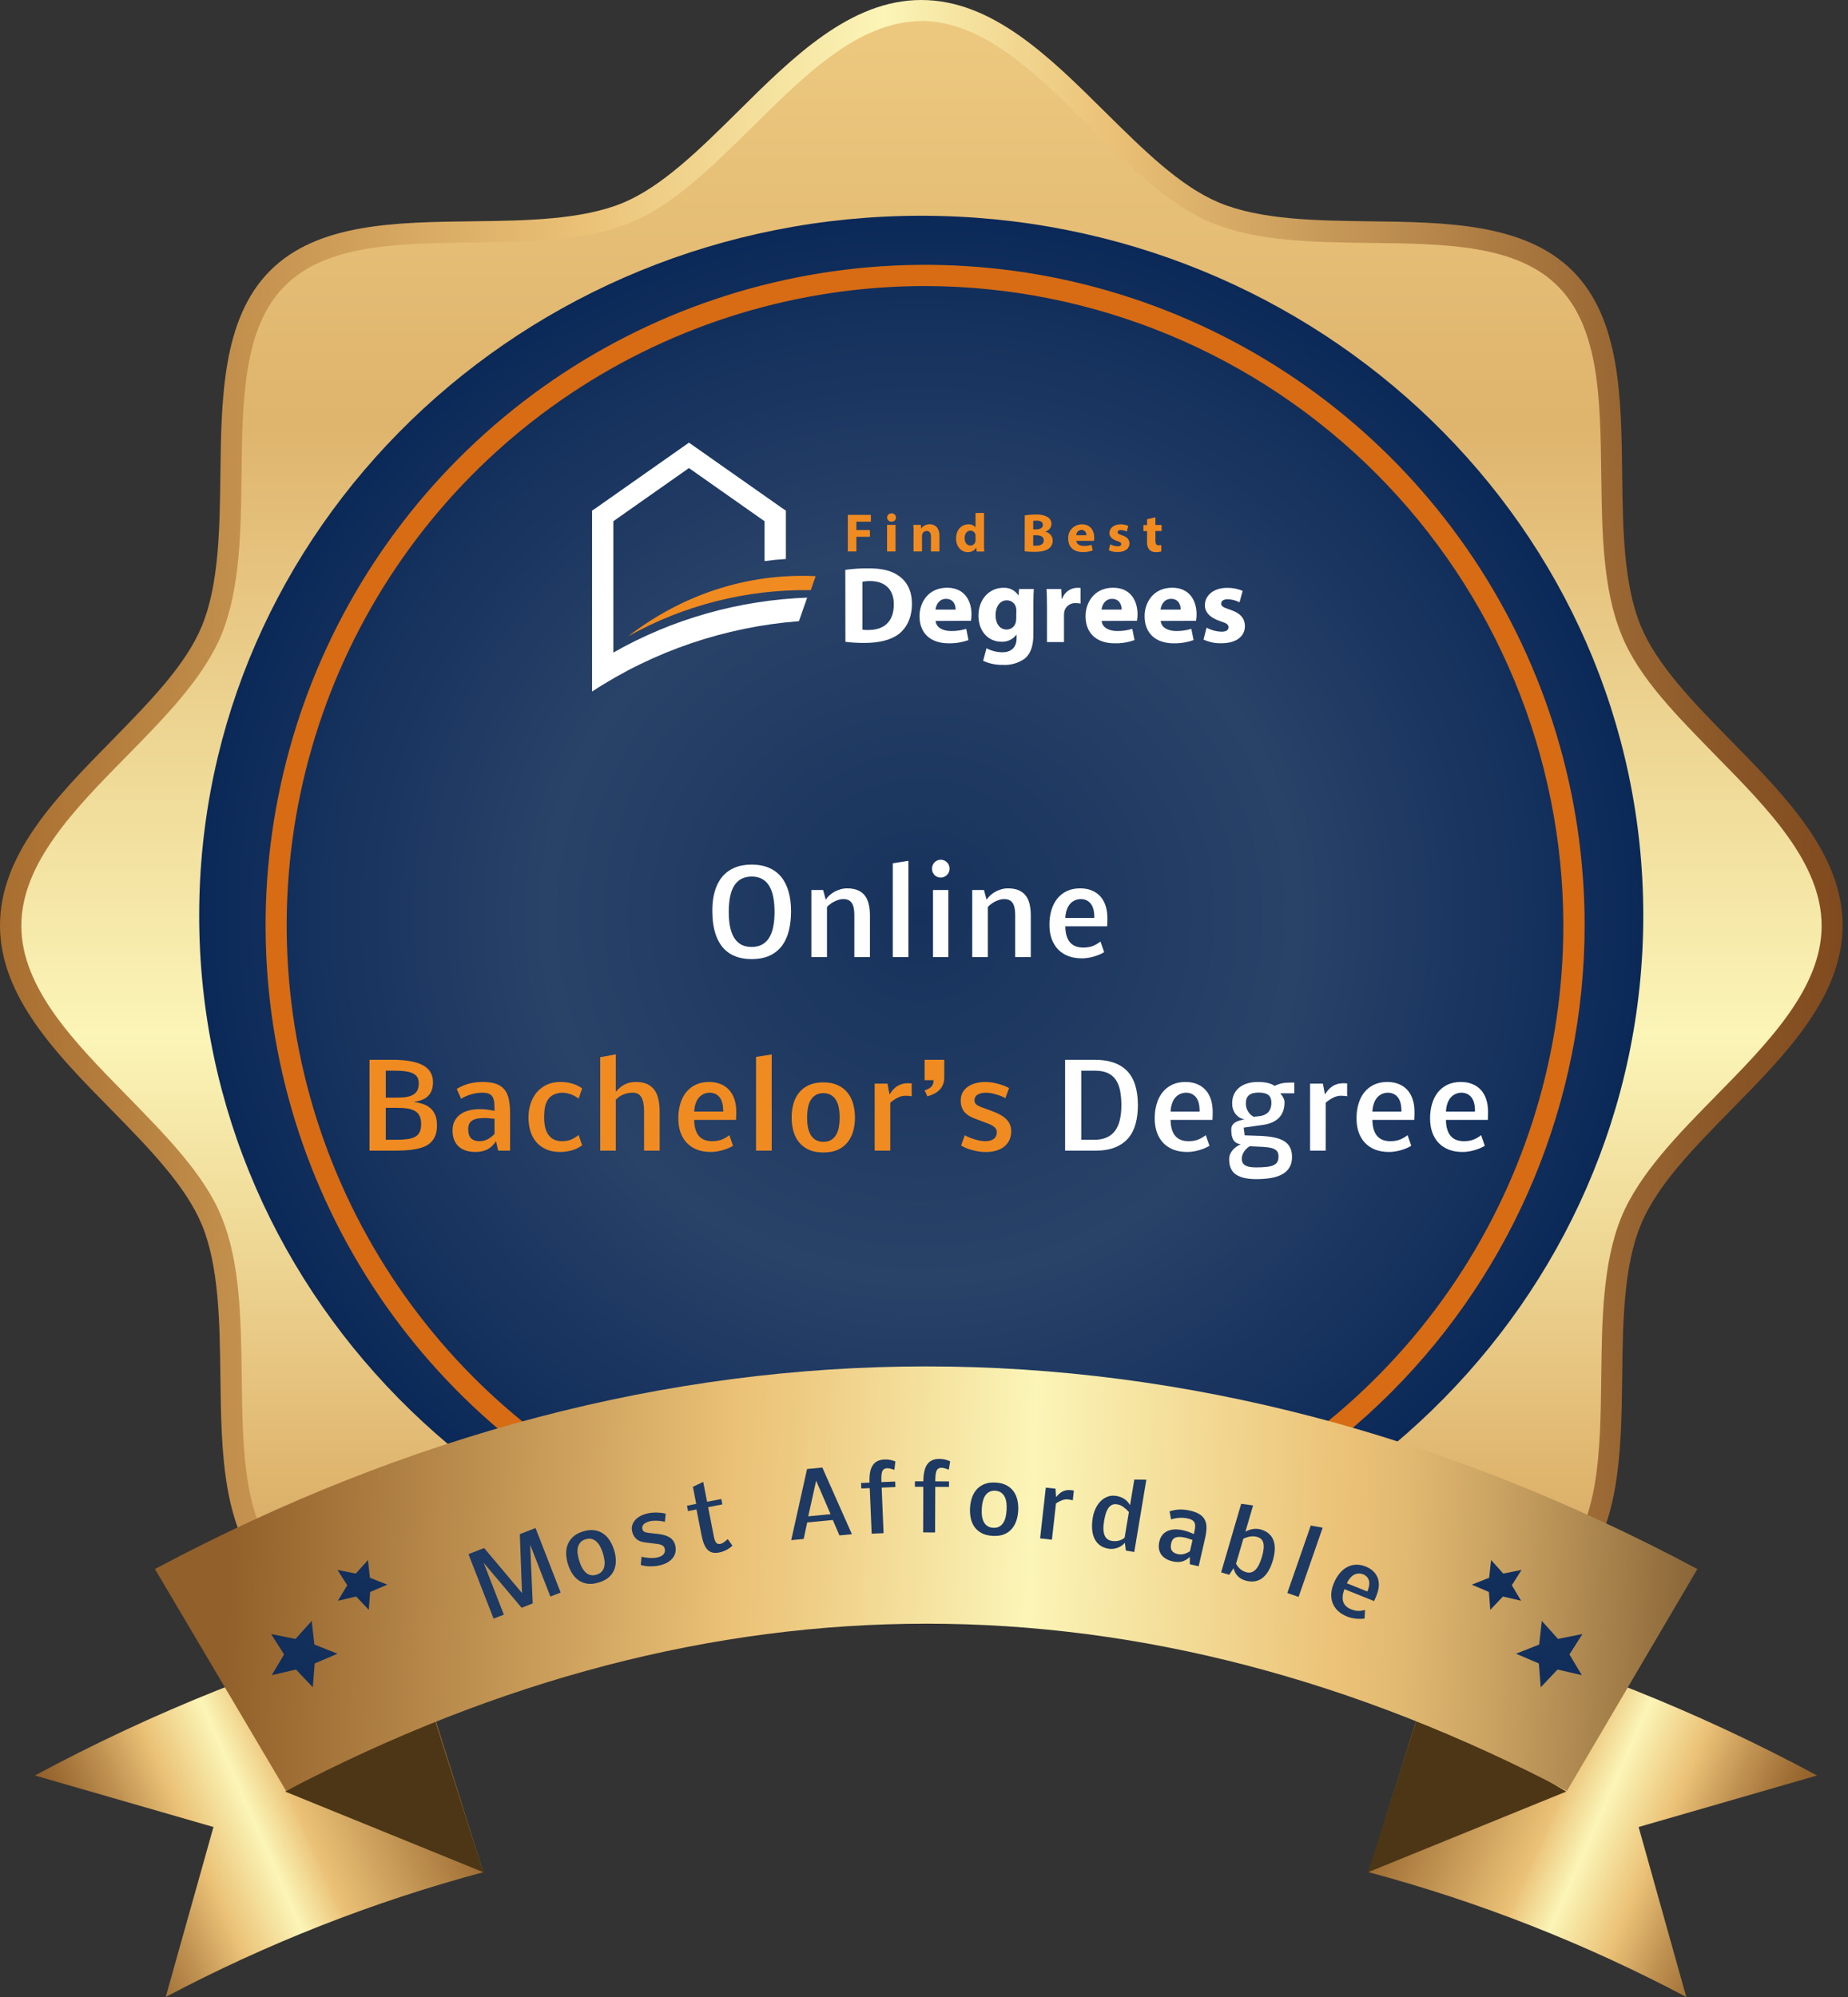 <svg width="334" height="361" viewBox="0 0 334 361" fill="none" xmlns="http://www.w3.org/2000/svg">
<rect x="0" y="0" width="334" height="361" fill="#333333" stroke="none"/>
<g clip-path="url(#clip0_608_2)">
<path d="M332.186 167.278C332.186 187.947 303.185 202.684 295.751 220.66C288.035 239.287 297.842 270.169 283.834 284.219C269.826 298.269 238.98 288.427 220.384 296.156C202.439 303.603 185.634 278.999 165 278.999C144.366 278.999 131.747 303.603 113.802 296.156C95.206 288.427 64.378 298.251 50.352 284.219C36.326 270.187 46.151 239.287 38.435 220.66C31.001 202.737 2 187.947 2 167.278C2 146.608 31.001 131.871 38.488 113.895C46.204 95.268 36.397 64.386 50.405 50.337C64.413 36.287 95.259 46.129 113.855 38.399C131.8 30.952 146.511 1.901 167.146 1.901C187.78 1.901 202.491 30.952 220.437 38.399C239.032 46.129 269.861 36.304 283.887 50.337C297.912 64.369 288.07 95.338 295.751 113.895C303.185 131.871 332.186 146.608 332.186 167.278Z" fill="url(#paint0_linear_608_2)"/>
<path d="M166.51 291.573C153.7 291.573 143.344 281.291 133.32 271.343C126.311 264.424 119.739 300.874 112.66 297.934C105.142 294.8 95.136 294.677 85.428 294.554C71.637 294.378 57.39 294.219 48.768 285.575C40.147 276.93 40.007 262.598 39.831 248.742C39.709 239.006 39.586 228.935 36.484 221.382C33.54 214.339 27.021 207.649 20.135 200.624C10.234 190.571 0 180.148 0 167.278C0 154.407 10.251 144.002 20.135 133.931C27.021 126.889 33.54 120.286 36.484 113.173C39.586 105.62 39.709 95.567 39.831 85.813C40.007 71.957 40.182 57.643 48.768 48.981C57.355 40.319 71.549 40.178 85.428 40.002C95.118 39.878 105.142 39.755 112.66 36.639C119.669 33.681 126.328 27.131 133.32 20.212C143.344 10.264 153.7 0 166.51 0C179.32 0 189.676 10.264 199.7 20.212C206.709 27.131 213.281 33.681 220.36 36.639C227.878 39.755 237.884 39.878 247.592 40.002C261.383 40.178 275.63 40.354 284.252 48.998C292.873 57.643 293.013 71.887 293.189 85.813C293.311 95.549 293.434 105.62 296.553 113.173C299.48 120.216 305.998 126.906 312.885 133.931C322.786 144.002 333.02 154.407 333.02 167.278C333.02 180.148 322.786 190.571 312.885 200.624C305.998 207.667 299.48 214.269 296.553 221.399C293.434 228.935 293.311 239.006 293.189 248.742C293.013 262.598 292.838 276.912 284.252 285.575C275.665 294.237 261.383 294.378 247.592 294.554C237.901 294.677 227.878 294.8 220.36 297.934C213.351 300.874 206.692 264.424 199.7 271.343C189.676 281.22 179.32 291.573 166.51 291.573ZM166.51 3.821C155.26 3.821 145.482 13.539 136.001 22.941C128.992 29.825 121.895 36.938 114.114 40.178C105.913 43.593 95.522 43.699 85.463 43.84C71.847 43.998 58.967 44.157 51.467 51.692C43.967 59.228 43.809 72.168 43.651 85.848C43.546 95.954 43.406 106.395 40.042 114.705C36.817 122.522 29.738 129.723 22.886 136.695C13.528 146.203 3.855 156.062 3.855 167.348C3.855 178.634 13.528 188.476 22.886 198.001C29.738 205.043 36.905 212.191 40.042 219.991C43.441 228.231 43.546 238.671 43.687 248.777C43.844 262.457 44.002 275.398 51.502 282.934C59.002 290.469 71.882 290.628 85.498 290.786C95.557 290.909 105.948 291.05 114.149 294.448C121.912 297.688 129.097 261.818 136.036 268.685C145.499 278.086 155.312 287.805 166.545 287.805C177.778 287.805 187.573 278.086 197.054 268.685C204.063 261.818 211.178 297.6 218.941 294.448C227.142 291.05 237.533 290.927 247.592 290.786C261.208 290.628 274.088 290.469 281.588 282.934C289.088 275.398 289.246 262.457 289.404 248.777C289.526 238.671 289.666 228.231 293.048 219.991C296.273 212.191 303.37 204.973 310.204 198.018C319.562 188.493 329.235 178.651 329.235 167.348C329.235 156.045 319.562 146.22 310.204 136.695C303.37 129.653 296.185 122.61 293.048 114.705C289.666 106.465 289.544 96.025 289.404 85.919C289.246 72.239 289.088 59.316 281.588 51.763C274.088 44.209 261.208 44.069 247.592 43.91C237.533 43.787 227.142 43.664 218.941 40.248C211.178 37.008 203.993 29.895 197.054 23.012C187.556 13.539 177.76 3.785 166.51 3.785V3.821Z" fill="url(#paint1_linear_608_2)"/>
<path d="M294 166C294 190.92 286.552 215.281 272.597 236.002C258.642 256.722 238.807 272.872 215.601 282.409C192.395 291.945 166.859 294.441 142.224 289.579C117.588 284.717 94.959 272.717 77.198 255.095C59.436 237.474 47.341 215.023 42.44 190.581C37.54 166.14 40.055 140.805 49.667 117.782C59.28 94.758 75.558 75.08 96.443 61.235C117.328 47.39 141.882 40 167 40C200.683 40 232.985 53.275 256.803 76.904C280.62 100.534 294 132.583 294 166Z" fill="#A86E30"/>
<path d="M166.501 292C238.573 292 297 235.364 297 165.5C297 95.636 238.573 39 166.501 39C94.427 39 36 95.636 36 165.5C36 235.364 94.427 292 166.501 292Z" fill="url(#paint2_radial_608_2)"/>
<path d="M167.184 286.684C143.609 286.68 120.564 279.674 100.964 266.552C81.364 253.429 66.088 234.779 57.069 212.96C48.049 191.141 45.691 167.133 50.293 143.972C54.894 120.811 66.248 99.536 82.92 82.839C99.591 66.141 120.831 54.771 143.953 50.165C167.075 45.559 191.042 47.925 212.822 56.963C234.602 66.001 253.218 81.305 266.315 100.941C279.413 120.577 286.403 143.662 286.403 167.278C286.366 198.938 273.793 229.29 251.443 251.676C229.092 274.061 198.79 286.651 167.184 286.684ZM167.184 51.71C144.366 51.71 122.06 58.488 103.088 71.186C84.115 83.885 69.328 101.935 60.596 123.052C51.864 144.169 49.579 167.406 54.031 189.824C58.483 212.242 69.47 232.834 85.605 248.997C101.74 265.159 122.297 276.166 144.677 280.625C167.056 285.084 190.253 282.796 211.334 274.049C232.415 265.301 250.434 250.489 263.111 231.484C275.788 212.479 282.554 190.135 282.554 167.278C282.517 136.639 270.35 107.265 248.722 85.6C227.094 63.935 197.771 51.747 167.184 51.71Z" fill="#D76C14"/>
<path d="M328.411 320.946C307.115 309.479 284.591 300.466 261.27 294.078L247.367 338.429C267.288 343.758 286.545 351.324 304.771 360.982L296.159 330.259L328.411 320.946Z" fill="url(#paint3_linear_608_2)"/>
<path d="M283.082 323.851L247.262 338.429L256.823 308.463L283.082 323.851Z" fill="#4C3616"/>
<path d="M6.311 320.946C27.608 309.482 50.131 300.469 73.451 294.078L87.354 338.429C67.434 343.761 48.178 351.326 29.951 360.982L38.58 330.259L6.311 320.946Z" fill="url(#paint4_linear_608_2)"/>
<path d="M51.533 323.851L87.353 338.429L77.792 308.463L51.533 323.851Z" fill="#4C3616"/>
<path d="M283.206 323.731C206.31 283.43 128.624 283.43 51.71 323.731L28 283.623C119.572 234.801 215.204 234.783 306.776 283.623L283.206 323.731Z" fill="url(#paint5_linear_608_2)"/>
<path d="M269.349 291L271.63 288.595L274.916 289.356L273.242 286.55L275 283.784L271.693 284.446L269.495 282L269.139 285.208L266 286.45L269.097 287.773L269.349 291Z" fill="url(#paint6_radial_608_2)"/>
<path d="M278.465 305L281.507 301.794L285.888 302.808L283.656 299.067L286 295.379L281.591 296.261L278.66 293L278.186 297.277L274 298.933L278.129 300.697L278.465 305Z" fill="url(#paint7_radial_608_2)"/>
<path d="M66.651 291L64.37 288.595L61.084 289.356L62.758 286.55L61 283.784L64.307 284.446L66.505 282L66.861 285.208L70 286.45L66.903 287.773L66.651 291Z" fill="url(#paint8_radial_608_2)"/>
<path d="M56.535 305L53.493 301.794L49.112 302.808L51.344 299.067L49 295.379L53.41 296.261L56.34 293L56.815 297.277L61 298.933L56.871 300.697L56.535 305Z" fill="url(#paint9_radial_608_2)"/>
<path d="M142.971 164.705C142.971 165.928 142.848 167.07 142.601 168.129C142.355 169.182 141.952 170.098 141.392 170.877C140.838 171.65 140.106 172.258 139.197 172.703C138.288 173.147 137.17 173.369 135.844 173.369C134.962 173.369 134.173 173.267 133.475 173.062C132.778 172.856 132.166 172.566 131.64 172.19C131.114 171.814 130.666 171.359 130.297 170.826C129.928 170.293 129.627 169.702 129.394 169.052C129.169 168.403 129.001 167.702 128.892 166.95C128.789 166.191 128.738 165.402 128.738 164.582C128.738 163.29 128.889 162.131 129.189 161.105C129.49 160.073 129.938 159.202 130.533 158.491C131.127 157.78 131.866 157.236 132.747 156.86C133.636 156.478 134.668 156.286 135.844 156.286C137.027 156.286 138.062 156.478 138.951 156.86C139.847 157.236 140.592 157.787 141.186 158.511C141.781 159.236 142.225 160.121 142.519 161.167C142.82 162.206 142.971 163.385 142.971 164.705ZM131.712 164.858C131.712 165.836 131.787 166.714 131.937 167.494C132.095 168.273 132.337 168.936 132.665 169.483C133 170.03 133.428 170.45 133.947 170.744C134.474 171.031 135.106 171.175 135.844 171.175C136.562 171.175 137.181 171.038 137.7 170.765C138.226 170.484 138.657 170.078 138.992 169.544C139.334 169.004 139.583 168.345 139.741 167.565C139.905 166.779 139.987 165.877 139.987 164.858C139.987 163.833 139.908 162.924 139.751 162.131C139.594 161.338 139.348 160.668 139.013 160.121C138.678 159.574 138.25 159.161 137.731 158.88C137.218 158.593 136.603 158.45 135.885 158.45C135.147 158.45 134.515 158.59 133.988 158.87C133.462 159.15 133.028 159.564 132.686 160.111C132.351 160.651 132.105 161.321 131.948 162.121C131.79 162.914 131.712 163.826 131.712 164.858ZM149.24 162.633C149.424 162.346 149.653 162.08 149.927 161.833C150.207 161.581 150.515 161.362 150.85 161.177C151.191 160.993 151.554 160.849 151.937 160.747C152.319 160.637 152.706 160.583 153.095 160.583C153.834 160.583 154.462 160.688 154.982 160.9C155.502 161.112 155.929 161.423 156.264 161.833C156.599 162.244 156.841 162.753 156.992 163.361C157.149 163.97 157.228 164.67 157.228 165.463V173H154.408V165.33C154.408 164.38 154.251 163.676 153.936 163.218C153.629 162.753 153.119 162.521 152.408 162.521C152.121 162.521 151.827 162.568 151.526 162.664C151.226 162.76 150.942 162.879 150.675 163.023C150.409 163.167 150.17 163.324 149.958 163.495C149.746 163.666 149.582 163.823 149.465 163.966V173H146.646V160.88H148.768L149.24 162.633ZM164.184 173H161.354V156.05L164.184 155.609V173ZM168.628 173V160.88H171.407V173H168.628ZM168.443 157.024C168.443 156.799 168.484 156.587 168.566 156.389C168.648 156.19 168.761 156.02 168.905 155.876C169.048 155.732 169.216 155.62 169.407 155.538C169.599 155.449 169.804 155.404 170.022 155.404C170.248 155.404 170.457 155.449 170.648 155.538C170.846 155.62 171.017 155.736 171.161 155.886C171.304 156.03 171.417 156.201 171.499 156.399C171.581 156.597 171.622 156.806 171.622 157.024C171.622 157.25 171.578 157.462 171.489 157.66C171.407 157.858 171.291 158.029 171.14 158.173C170.997 158.316 170.826 158.429 170.627 158.511C170.436 158.593 170.234 158.634 170.022 158.634C169.79 158.634 169.578 158.593 169.387 158.511C169.195 158.422 169.028 158.306 168.884 158.163C168.748 158.012 168.638 157.841 168.556 157.65C168.481 157.452 168.443 157.243 168.443 157.024ZM178.312 162.633C178.496 162.346 178.725 162.08 178.999 161.833C179.279 161.581 179.587 161.362 179.922 161.177C180.263 160.993 180.626 160.849 181.008 160.747C181.391 160.637 181.778 160.583 182.167 160.583C182.905 160.583 183.534 160.688 184.054 160.9C184.573 161.112 185.001 161.423 185.336 161.833C185.671 162.244 185.913 162.753 186.064 163.361C186.221 163.97 186.3 164.67 186.3 165.463V173H183.48V165.33C183.48 164.38 183.322 163.676 183.008 163.218C182.7 162.753 182.191 162.521 181.48 162.521C181.193 162.521 180.899 162.568 180.598 162.664C180.298 162.76 180.014 162.879 179.747 163.023C179.481 163.167 179.241 163.324 179.029 163.495C178.818 163.666 178.654 163.823 178.537 163.966V173H175.717V160.88H177.84L178.312 162.633ZM199.562 172.118C199.261 172.303 198.94 172.463 198.598 172.6C198.256 172.737 197.908 172.853 197.552 172.949C197.204 173.044 196.858 173.116 196.517 173.164C196.175 173.212 195.853 173.236 195.553 173.236C194.616 173.236 193.782 173.096 193.051 172.815C192.326 172.528 191.711 172.122 191.205 171.595C190.706 171.062 190.323 170.423 190.057 169.678C189.797 168.926 189.667 168.085 189.667 167.155C189.667 166.205 189.787 165.33 190.026 164.53C190.265 163.724 190.617 163.03 191.082 162.449C191.554 161.861 192.135 161.403 192.825 161.075C193.522 160.747 194.322 160.583 195.225 160.583C196.024 160.583 196.728 160.712 197.337 160.972C197.952 161.225 198.468 161.587 198.885 162.059C199.302 162.531 199.617 163.098 199.829 163.761C200.04 164.424 200.146 165.163 200.146 165.976C200.146 166.229 200.143 166.479 200.136 166.725C200.129 166.971 200.119 167.21 200.105 167.442H192.538C192.545 168.105 192.623 168.68 192.774 169.165C192.924 169.65 193.136 170.05 193.41 170.365C193.69 170.679 194.028 170.912 194.425 171.062C194.828 171.212 195.279 171.288 195.778 171.288C196.414 171.288 196.975 171.199 197.46 171.021C197.945 170.836 198.424 170.563 198.895 170.201L199.562 172.118ZM197.778 165.761C197.778 164.694 197.562 163.891 197.132 163.351C196.701 162.811 196.103 162.534 195.337 162.521C194.872 162.534 194.469 162.633 194.127 162.818C193.792 162.996 193.509 163.238 193.276 163.546C193.051 163.854 192.876 164.212 192.753 164.623C192.63 165.033 192.558 165.47 192.538 165.935H197.778V165.761ZM202.673 199.807C202.673 198.816 202.594 197.931 202.437 197.151C202.287 196.372 202.027 195.716 201.658 195.183C201.296 194.649 200.807 194.243 200.192 193.962C199.576 193.682 198.807 193.542 197.884 193.542H195.423V206.031H197.772C198.653 206.031 199.405 205.891 200.027 205.611C200.65 205.331 201.155 204.924 201.545 204.391C201.935 203.857 202.218 203.205 202.396 202.432C202.581 201.66 202.673 200.785 202.673 199.807ZM205.657 199.797C205.657 201.014 205.52 202.125 205.247 203.129C204.98 204.134 204.543 204.999 203.934 205.724C203.326 206.441 202.529 207.002 201.545 207.405C200.567 207.802 199.368 208 197.946 208H192.501V191.573H197.854C200.444 191.573 202.393 192.243 203.698 193.583C205.004 194.916 205.657 196.987 205.657 199.797ZM218.591 207.118C218.29 207.303 217.969 207.463 217.627 207.6C217.285 207.737 216.937 207.853 216.581 207.949C216.233 208.044 215.888 208.116 215.546 208.164C215.204 208.212 214.883 208.236 214.582 208.236C213.645 208.236 212.811 208.096 212.08 207.815C211.355 207.528 210.74 207.122 210.234 206.595C209.735 206.062 209.352 205.423 209.086 204.678C208.826 203.926 208.696 203.085 208.696 202.155C208.696 201.205 208.816 200.33 209.055 199.53C209.294 198.724 209.646 198.03 210.111 197.449C210.583 196.861 211.164 196.403 211.854 196.075C212.552 195.747 213.351 195.583 214.254 195.583C215.054 195.583 215.758 195.712 216.366 195.972C216.981 196.225 217.497 196.587 217.914 197.059C218.331 197.531 218.646 198.098 218.858 198.761C219.07 199.424 219.176 200.163 219.176 200.976C219.176 201.229 219.172 201.479 219.165 201.725C219.159 201.971 219.148 202.21 219.135 202.442H211.567C211.574 203.105 211.653 203.68 211.803 204.165C211.953 204.65 212.165 205.05 212.439 205.365C212.719 205.679 213.057 205.912 213.454 206.062C213.857 206.212 214.308 206.288 214.807 206.288C215.443 206.288 216.004 206.199 216.489 206.021C216.974 205.836 217.453 205.563 217.925 205.201L218.591 207.118ZM216.807 200.761C216.807 199.694 216.592 198.891 216.161 198.351C215.73 197.811 215.132 197.534 214.367 197.521C213.902 197.534 213.498 197.633 213.157 197.818C212.822 197.996 212.538 198.238 212.305 198.546C212.08 198.854 211.906 199.212 211.783 199.623C211.659 200.033 211.588 200.47 211.567 200.935H216.807V200.761ZM227.034 211.025C227.786 211.025 228.418 210.994 228.931 210.933C229.444 210.878 229.857 210.775 230.172 210.625C230.493 210.481 230.722 210.283 230.859 210.03C231.002 209.777 231.074 209.453 231.074 209.056C231.074 208.612 230.968 208.273 230.756 208.041C230.551 207.809 230.237 207.638 229.813 207.528C229.389 207.419 228.849 207.347 228.193 207.313C227.537 207.279 226.764 207.241 225.875 207.2C225.698 207.296 225.523 207.422 225.353 207.58C225.182 207.737 225.028 207.911 224.891 208.103C224.761 208.301 224.652 208.513 224.563 208.738C224.481 208.971 224.44 209.21 224.44 209.456C224.44 209.784 224.505 210.051 224.635 210.256C224.771 210.461 224.956 210.618 225.188 210.728C225.421 210.844 225.694 210.922 226.009 210.963C226.33 211.004 226.672 211.025 227.034 211.025ZM227.824 201.735C228.097 201.687 228.35 201.608 228.583 201.499C228.822 201.39 229.03 201.243 229.208 201.058C229.386 200.867 229.526 200.631 229.628 200.351C229.731 200.07 229.782 199.735 229.782 199.346C229.782 198.676 229.594 198.201 229.218 197.92C228.849 197.64 228.282 197.5 227.516 197.5C227.167 197.5 226.846 197.531 226.552 197.592C226.265 197.654 226.019 197.76 225.814 197.91C225.609 198.054 225.448 198.255 225.332 198.515C225.223 198.768 225.168 199.089 225.168 199.479C225.168 199.746 225.202 200.002 225.271 200.248C225.346 200.494 225.448 200.723 225.578 200.935C225.708 201.14 225.858 201.325 226.029 201.489C226.207 201.646 226.395 201.776 226.593 201.878L227.824 201.735ZM231.402 197.633C231.648 197.941 231.836 198.225 231.966 198.484C232.096 198.737 232.161 199 232.161 199.274C232.161 199.766 232.093 200.238 231.956 200.689C231.826 201.133 231.607 201.537 231.3 201.899C230.992 202.261 230.582 202.569 230.069 202.822C229.563 203.075 228.931 203.252 228.172 203.355L224.778 203.837L224.963 205.231L227.865 205.334C228.835 205.375 229.673 205.474 230.377 205.631C231.088 205.782 231.676 206.007 232.141 206.308C232.605 206.609 232.951 206.992 233.176 207.457C233.402 207.915 233.515 208.472 233.515 209.128C233.515 209.866 233.368 210.488 233.074 210.994C232.78 211.507 232.356 211.92 231.802 212.235C231.249 212.556 230.568 212.789 229.762 212.932C228.962 213.076 228.049 213.147 227.024 213.147C225.411 213.147 224.194 212.867 223.374 212.307C222.56 211.746 222.153 210.833 222.153 209.569C222.153 209.248 222.208 208.947 222.317 208.667C222.427 208.393 222.577 208.144 222.769 207.918C222.96 207.686 223.182 207.48 223.435 207.303C223.688 207.125 223.955 206.975 224.235 206.852C223.955 206.811 223.708 206.732 223.497 206.616C223.285 206.5 223.107 206.335 222.963 206.124C222.82 205.912 222.71 205.648 222.635 205.334C222.567 205.02 222.533 204.64 222.533 204.196C222.533 203.875 222.598 203.611 222.728 203.406C222.864 203.194 223.042 203.02 223.261 202.883C223.479 202.747 223.732 202.637 224.02 202.555C224.313 202.473 224.614 202.395 224.922 202.319C224.621 202.278 224.334 202.183 224.061 202.032C223.794 201.875 223.558 201.673 223.353 201.427C223.155 201.181 222.994 200.891 222.871 200.556C222.755 200.221 222.697 199.852 222.697 199.448C222.697 198.847 222.803 198.31 223.015 197.838C223.233 197.36 223.544 196.953 223.948 196.618C224.351 196.283 224.84 196.027 225.414 195.849C225.988 195.671 226.638 195.583 227.362 195.583C228.019 195.583 228.596 195.641 229.095 195.757C229.594 195.866 230.018 196.044 230.367 196.29C230.626 196.167 230.866 196.068 231.084 195.993C231.31 195.911 231.539 195.849 231.771 195.808C232.011 195.76 232.267 195.729 232.541 195.716C232.814 195.695 233.135 195.685 233.504 195.685H233.925V197.633H231.402ZM239.466 197.838C239.671 197.51 239.886 197.22 240.112 196.967C240.344 196.714 240.594 196.502 240.861 196.331C241.134 196.16 241.431 196.03 241.753 195.941C242.074 195.853 242.429 195.808 242.819 195.808C243.038 195.808 243.257 195.818 243.475 195.839V198.187C243.38 198.146 243.229 198.119 243.024 198.105C242.819 198.084 242.597 198.074 242.358 198.074C241.865 198.074 241.383 198.197 240.912 198.443C240.447 198.683 240.009 198.98 239.599 199.335V208H236.779V195.88H239.097L239.466 197.838ZM255.066 207.118C254.766 207.303 254.444 207.463 254.102 207.6C253.761 207.737 253.412 207.853 253.057 207.949C252.708 208.044 252.363 208.116 252.021 208.164C251.679 208.212 251.358 208.236 251.057 208.236C250.121 208.236 249.287 208.096 248.555 207.815C247.83 207.528 247.215 207.122 246.709 206.595C246.21 206.062 245.828 205.423 245.561 204.678C245.301 203.926 245.171 203.085 245.171 202.155C245.171 201.205 245.291 200.33 245.53 199.53C245.769 198.724 246.121 198.03 246.586 197.449C247.058 196.861 247.639 196.403 248.329 196.075C249.027 195.747 249.827 195.583 250.729 195.583C251.529 195.583 252.233 195.712 252.841 195.972C253.456 196.225 253.973 196.587 254.39 197.059C254.807 197.531 255.121 198.098 255.333 198.761C255.545 199.424 255.651 200.163 255.651 200.976C255.651 201.229 255.647 201.479 255.641 201.725C255.634 201.971 255.623 202.21 255.61 202.442H248.042C248.049 203.105 248.128 203.68 248.278 204.165C248.429 204.65 248.641 205.05 248.914 205.365C249.194 205.679 249.533 205.912 249.929 206.062C250.332 206.212 250.784 206.288 251.283 206.288C251.918 206.288 252.479 206.199 252.964 206.021C253.45 205.836 253.928 205.563 254.4 205.201L255.066 207.118ZM253.282 200.761C253.282 199.694 253.067 198.891 252.636 198.351C252.205 197.811 251.607 197.534 250.842 197.521C250.377 197.534 249.974 197.633 249.632 197.818C249.297 197.996 249.013 198.238 248.781 198.546C248.555 198.854 248.381 199.212 248.258 199.623C248.135 200.033 248.063 200.47 248.042 200.935H253.282V200.761ZM268.359 207.118C268.059 207.303 267.737 207.463 267.396 207.6C267.054 207.737 266.705 207.853 266.35 207.949C266.001 208.044 265.656 208.116 265.314 208.164C264.972 208.212 264.651 208.236 264.35 208.236C263.414 208.236 262.58 208.096 261.848 207.815C261.124 207.528 260.508 207.122 260.003 206.595C259.504 206.062 259.121 205.423 258.854 204.678C258.594 203.926 258.464 203.085 258.464 202.155C258.464 201.205 258.584 200.33 258.823 199.53C259.063 198.724 259.415 198.03 259.879 197.449C260.351 196.861 260.932 196.403 261.623 196.075C262.32 195.747 263.12 195.583 264.022 195.583C264.822 195.583 265.526 195.712 266.134 195.972C266.75 196.225 267.266 196.587 267.683 197.059C268.1 197.531 268.414 198.098 268.626 198.761C268.838 199.424 268.944 200.163 268.944 200.976C268.944 201.229 268.941 201.479 268.934 201.725C268.927 201.971 268.917 202.21 268.903 202.442H261.336C261.342 203.105 261.421 203.68 261.571 204.165C261.722 204.65 261.934 205.05 262.207 205.365C262.487 205.679 262.826 205.912 263.222 206.062C263.626 206.212 264.077 206.288 264.576 206.288C265.212 206.288 265.772 206.199 266.257 206.021C266.743 205.836 267.221 205.563 267.693 205.201L268.359 207.118ZM266.575 200.761C266.575 199.694 266.36 198.891 265.929 198.351C265.499 197.811 264.9 197.534 264.135 197.521C263.67 197.534 263.267 197.633 262.925 197.818C262.59 197.996 262.306 198.238 262.074 198.546C261.848 198.854 261.674 199.212 261.551 199.623C261.428 200.033 261.356 200.47 261.336 200.935H266.575V200.761Z" fill="#FEFEFE"/>
<path d="M70.845 191.573C72.123 191.573 73.193 191.652 74.054 191.809C74.922 191.959 75.65 192.175 76.238 192.455C76.539 192.599 76.812 192.773 77.058 192.978C77.311 193.176 77.527 193.405 77.704 193.665C77.882 193.925 78.019 194.215 78.115 194.537C78.21 194.858 78.258 195.217 78.258 195.613C78.258 196.208 78.173 196.717 78.002 197.141C77.831 197.565 77.592 197.917 77.284 198.197C76.977 198.478 76.611 198.696 76.187 198.854C75.763 199.011 75.295 199.124 74.782 199.192C75.363 199.267 75.91 199.39 76.423 199.561C76.935 199.725 77.38 199.968 77.756 200.289C78.132 200.604 78.429 201.014 78.648 201.52C78.867 202.025 78.976 202.654 78.976 203.406C78.976 204.083 78.891 204.667 78.72 205.16C78.549 205.645 78.299 206.059 77.971 206.4C77.65 206.742 77.253 207.019 76.782 207.231C76.31 207.436 75.773 207.597 75.172 207.713C74.57 207.829 73.904 207.908 73.172 207.949C72.448 207.983 71.668 208 70.834 208H66.784V191.573H70.845ZM71.511 206.031C72.345 206.031 73.053 205.994 73.634 205.918C74.222 205.836 74.697 205.689 75.059 205.478C75.428 205.266 75.695 204.979 75.859 204.616C76.03 204.247 76.115 203.775 76.115 203.201C76.115 202.634 76.03 202.162 75.859 201.786C75.695 201.403 75.435 201.099 75.079 200.874C74.731 200.648 74.283 200.491 73.736 200.402C73.196 200.306 72.55 200.258 71.798 200.258H69.727V206.031H71.511ZM69.727 198.413H71.788C72.506 198.413 73.111 198.365 73.603 198.269C74.102 198.167 74.505 198.009 74.813 197.797C75.121 197.585 75.343 197.315 75.479 196.987C75.616 196.652 75.684 196.256 75.684 195.798C75.684 195.401 75.609 195.063 75.459 194.783C75.308 194.496 75.062 194.26 74.721 194.075C74.379 193.891 73.931 193.757 73.377 193.675C72.824 193.586 72.147 193.542 71.347 193.542H69.727V198.413ZM87.194 197.521C86.517 197.521 85.847 197.616 85.184 197.808C84.521 197.999 83.905 198.269 83.338 198.618L82.548 196.833C82.904 196.628 83.256 196.447 83.605 196.29C83.96 196.133 84.326 196.003 84.702 195.9C85.085 195.798 85.484 195.719 85.901 195.665C86.319 195.61 86.77 195.583 87.255 195.583C88.239 195.583 89.049 195.699 89.685 195.931C90.321 196.157 90.823 196.505 91.192 196.977C91.569 197.442 91.828 198.03 91.972 198.741C92.115 199.452 92.187 200.286 92.187 201.243V208H90.044L89.644 206.298C89.193 206.981 88.667 207.477 88.065 207.785C87.463 208.085 86.756 208.236 85.942 208.236C85.3 208.236 84.722 208.154 84.21 207.99C83.697 207.826 83.259 207.58 82.897 207.251C82.542 206.923 82.268 206.517 82.077 206.031C81.885 205.546 81.79 204.982 81.79 204.339C81.79 203.69 81.913 203.126 82.159 202.647C82.405 202.162 82.747 201.762 83.184 201.448C83.622 201.126 84.141 200.887 84.743 200.73C85.351 200.573 86.018 200.494 86.742 200.494C87.091 200.494 87.409 200.508 87.696 200.535C87.99 200.562 88.25 200.597 88.475 200.638C88.701 200.672 88.889 200.706 89.039 200.74C89.196 200.774 89.309 200.795 89.377 200.802C89.377 200.296 89.364 199.841 89.337 199.438C89.309 199.028 89.227 198.683 89.09 198.402C88.954 198.115 88.738 197.896 88.444 197.746C88.15 197.596 87.734 197.521 87.194 197.521ZM86.671 206.288C87.176 206.288 87.648 206.178 88.085 205.959C88.53 205.741 88.96 205.413 89.377 204.975V202.237C89.323 202.237 89.231 202.23 89.101 202.217C88.971 202.196 88.82 202.179 88.65 202.166C88.485 202.145 88.314 202.128 88.137 202.114C87.966 202.101 87.816 202.094 87.686 202.094C87.194 202.094 86.756 202.125 86.373 202.186C85.997 202.248 85.676 202.357 85.409 202.514C85.15 202.665 84.951 202.873 84.814 203.14C84.685 203.399 84.62 203.731 84.62 204.134C84.62 204.907 84.801 205.46 85.163 205.795C85.532 206.124 86.035 206.288 86.671 206.288ZM101.235 208.236C100.223 208.236 99.355 208.065 98.631 207.723C97.906 207.381 97.311 206.923 96.847 206.349C96.388 205.775 96.05 205.115 95.831 204.37C95.619 203.618 95.513 202.832 95.513 202.012C95.513 201.123 95.64 200.289 95.893 199.51C96.153 198.724 96.525 198.04 97.01 197.459C97.503 196.878 98.104 196.42 98.815 196.085C99.533 195.75 100.35 195.583 101.266 195.583C101.717 195.583 102.134 195.613 102.517 195.675C102.907 195.736 103.265 195.822 103.594 195.931C103.922 196.034 104.219 196.157 104.486 196.3C104.752 196.437 104.995 196.584 105.214 196.741L104.578 198.607C104.421 198.471 104.229 198.337 104.004 198.208C103.785 198.078 103.546 197.961 103.286 197.859C103.026 197.756 102.749 197.674 102.455 197.613C102.161 197.551 101.864 197.521 101.563 197.521C100.955 197.555 100.446 197.678 100.035 197.89C99.625 198.095 99.294 198.385 99.041 198.761C98.788 199.137 98.607 199.595 98.497 200.135C98.395 200.675 98.344 201.287 98.344 201.971C98.344 203.413 98.62 204.493 99.174 205.211C99.728 205.929 100.521 206.288 101.553 206.288C102.223 206.288 102.794 206.185 103.265 205.98C103.737 205.768 104.175 205.495 104.578 205.16L105.214 207.036C105.009 207.18 104.776 207.323 104.516 207.467C104.257 207.61 103.963 207.74 103.635 207.856C103.306 207.966 102.944 208.055 102.548 208.123C102.151 208.198 101.714 208.236 101.235 208.236ZM111.298 197.346C111.579 197.025 111.859 196.751 112.139 196.526C112.419 196.3 112.707 196.119 113 195.982C113.301 195.839 113.612 195.736 113.934 195.675C114.255 195.613 114.597 195.583 114.959 195.583C115.786 195.583 116.473 195.716 117.02 195.982C117.567 196.249 118.004 196.622 118.333 197.1C118.661 197.579 118.89 198.149 119.02 198.812C119.156 199.476 119.225 200.2 119.225 200.986V208H116.405V200.863C116.405 199.749 116.244 198.915 115.923 198.361C115.608 197.801 115.085 197.521 114.354 197.521C113.958 197.521 113.599 197.562 113.277 197.644C112.963 197.726 112.679 197.828 112.426 197.951C112.18 198.074 111.961 198.211 111.77 198.361C111.585 198.512 111.428 198.652 111.298 198.782V208H108.479V191.102L111.298 190.589V197.346ZM132.487 207.118C132.186 207.303 131.865 207.463 131.523 207.6C131.181 207.737 130.833 207.853 130.477 207.949C130.129 208.044 129.783 208.116 129.442 208.164C129.1 208.212 128.779 208.236 128.478 208.236C127.541 208.236 126.707 208.096 125.976 207.815C125.251 207.528 124.636 207.122 124.13 206.595C123.631 206.062 123.248 205.423 122.982 204.678C122.722 203.926 122.592 203.085 122.592 202.155C122.592 201.205 122.712 200.33 122.951 199.53C123.19 198.724 123.542 198.03 124.007 197.449C124.479 196.861 125.06 196.403 125.75 196.075C126.447 195.747 127.247 195.583 128.15 195.583C128.949 195.583 129.654 195.712 130.262 195.972C130.877 196.225 131.393 196.587 131.81 197.059C132.227 197.531 132.542 198.098 132.754 198.761C132.966 199.424 133.071 200.163 133.071 200.976C133.071 201.229 133.068 201.479 133.061 201.725C133.054 201.971 133.044 202.21 133.03 202.442H125.463C125.47 203.105 125.549 203.68 125.699 204.165C125.849 204.65 126.061 205.05 126.335 205.365C126.615 205.679 126.953 205.912 127.35 206.062C127.753 206.212 128.204 206.288 128.703 206.288C129.339 206.288 129.9 206.199 130.385 206.021C130.87 205.836 131.349 205.563 131.821 205.201L132.487 207.118ZM130.703 200.761C130.703 199.694 130.487 198.891 130.057 198.351C129.626 197.811 129.028 197.534 128.262 197.521C127.798 197.534 127.394 197.633 127.052 197.818C126.717 197.996 126.434 198.238 126.201 198.546C125.976 198.854 125.801 199.212 125.678 199.623C125.555 200.033 125.484 200.47 125.463 200.935H130.703V200.761ZM139.474 208H136.644V191.05L139.474 190.609V208ZM148.809 206.4C149.37 206.4 149.838 206.288 150.214 206.062C150.597 205.83 150.901 205.515 151.127 205.119C151.359 204.715 151.523 204.25 151.619 203.724C151.714 203.191 151.762 202.62 151.762 202.012C151.762 201.41 151.714 200.843 151.619 200.31C151.523 199.776 151.359 199.312 151.127 198.915C150.901 198.512 150.597 198.194 150.214 197.961C149.838 197.722 149.37 197.603 148.809 197.603C148.249 197.603 147.78 197.722 147.404 197.961C147.028 198.194 146.724 198.512 146.492 198.915C146.266 199.312 146.106 199.78 146.01 200.32C145.914 200.853 145.866 201.417 145.866 202.012C145.866 202.333 145.88 202.665 145.907 203.006C145.942 203.341 145.996 203.673 146.071 204.001C146.153 204.322 146.263 204.63 146.4 204.924C146.536 205.211 146.714 205.464 146.933 205.683C147.151 205.901 147.415 206.076 147.722 206.206C148.03 206.335 148.392 206.4 148.809 206.4ZM154.521 202.012C154.521 202.88 154.415 203.697 154.203 204.462C153.991 205.228 153.656 205.898 153.198 206.472C152.747 207.046 152.159 207.501 151.434 207.836C150.71 208.164 149.835 208.328 148.809 208.328C147.784 208.328 146.909 208.164 146.184 207.836C145.46 207.501 144.865 207.046 144.4 206.472C143.942 205.898 143.607 205.228 143.395 204.462C143.183 203.697 143.077 202.88 143.077 202.012C143.077 201.137 143.183 200.313 143.395 199.541C143.614 198.768 143.952 198.095 144.41 197.521C144.875 196.946 145.466 196.492 146.184 196.157C146.909 195.822 147.78 195.654 148.799 195.654C149.817 195.654 150.686 195.822 151.403 196.157C152.128 196.492 152.719 196.946 153.177 197.521C153.642 198.095 153.981 198.768 154.192 199.541C154.411 200.313 154.521 201.137 154.521 202.012ZM160.769 197.838C160.974 197.51 161.19 197.22 161.415 196.967C161.648 196.714 161.897 196.502 162.164 196.331C162.437 196.16 162.735 196.03 163.056 195.941C163.377 195.853 163.733 195.808 164.122 195.808C164.341 195.808 164.56 195.818 164.779 195.839V198.187C164.683 198.146 164.533 198.119 164.327 198.105C164.122 198.084 163.9 198.074 163.661 198.074C163.169 198.074 162.687 198.197 162.215 198.443C161.75 198.683 161.313 198.98 160.903 199.335V208H158.083V195.88H160.4L160.769 197.838ZM167.11 191.573H170.658V194.762C170.658 195.268 170.576 195.709 170.412 196.085C170.255 196.461 170.036 196.786 169.756 197.059C169.482 197.326 169.161 197.551 168.792 197.736C168.423 197.914 168.03 198.064 167.613 198.187L167.121 197.1C167.415 196.998 167.664 196.892 167.869 196.782C168.074 196.666 168.238 196.536 168.361 196.393C168.491 196.249 168.583 196.088 168.638 195.911C168.693 195.726 168.72 195.511 168.72 195.265H167.11V191.573ZM176.23 202.217C175.875 202.087 175.54 201.933 175.225 201.755C174.911 201.578 174.634 201.362 174.395 201.109C174.162 200.85 173.978 200.542 173.841 200.187C173.704 199.831 173.636 199.411 173.636 198.925C173.636 198.392 173.749 197.917 173.974 197.5C174.2 197.083 174.511 196.734 174.907 196.454C175.304 196.167 175.772 195.952 176.312 195.808C176.859 195.658 177.45 195.583 178.086 195.583C178.592 195.583 179.088 195.63 179.573 195.726C180.058 195.822 180.496 195.935 180.885 196.064C181.282 196.188 181.61 196.311 181.87 196.434C182.136 196.557 182.304 196.646 182.372 196.7L181.706 198.525C181.603 198.443 181.425 198.348 181.173 198.238C180.92 198.122 180.629 198.013 180.301 197.91C179.98 197.801 179.634 197.708 179.265 197.633C178.896 197.558 178.541 197.521 178.199 197.521C177.837 197.521 177.522 197.558 177.256 197.633C176.996 197.702 176.78 197.797 176.61 197.92C176.446 198.043 176.322 198.19 176.24 198.361C176.165 198.525 176.128 198.707 176.128 198.905C176.128 199.062 176.155 199.202 176.21 199.325C176.264 199.448 176.346 199.558 176.456 199.653C176.565 199.749 176.702 199.838 176.866 199.92C177.03 200.002 177.221 200.084 177.44 200.166L179.368 200.874C179.901 201.072 180.376 201.287 180.793 201.52C181.21 201.745 181.566 202.005 181.86 202.299C182.154 202.586 182.376 202.911 182.526 203.273C182.683 203.635 182.762 204.045 182.762 204.503C182.762 205.091 182.653 205.618 182.434 206.083C182.222 206.541 181.914 206.93 181.511 207.251C181.114 207.573 180.633 207.819 180.065 207.99C179.505 208.161 178.872 208.246 178.168 208.246C177.58 208.246 177.03 208.191 176.517 208.082C176.011 207.979 175.56 207.863 175.164 207.733C174.774 207.597 174.449 207.463 174.19 207.333C173.937 207.204 173.776 207.111 173.708 207.057L174.374 205.201C174.449 205.262 174.617 205.354 174.877 205.478C175.136 205.594 175.441 205.713 175.789 205.836C176.138 205.959 176.507 206.065 176.897 206.154C177.293 206.243 177.666 206.288 178.014 206.288C178.288 206.288 178.554 206.264 178.814 206.216C179.074 206.161 179.303 206.072 179.501 205.949C179.699 205.819 179.857 205.652 179.973 205.447C180.096 205.235 180.157 204.968 180.157 204.647C180.157 204.285 180.017 203.984 179.737 203.745C179.457 203.505 179.081 203.297 178.609 203.119L176.23 202.217Z" fill="#F08B21"/>
<g clip-path="url(#clip1_608_2)">
<path d="M138.183 101.441V94.221L124.514 84.609L110.851 94.221V117.961C121.508 111.894 133.541 108.484 145.879 108.032L144.397 112.286C131.015 113.324 118.135 117.707 107.006 125.011V92.309L107.809 91.763L123.397 80.803L124.52 80.016L125.642 80.803L141.237 91.763L142.039 92.309V101.047C140.743 101.129 139.463 101.255 138.188 101.43" fill="white"/>
<path d="M153.232 93.069H157.398V94.303H154.776V95.815H157.224V97.033H154.776V99.682H153.232V93.069Z" fill="#F08B21"/>
<path d="M161.933 93.555C161.934 93.658 161.912 93.76 161.87 93.854C161.828 93.949 161.766 94.034 161.689 94.104C161.611 94.174 161.52 94.228 161.42 94.262C161.32 94.296 161.214 94.31 161.108 94.303C161.006 94.303 160.906 94.283 160.812 94.245C160.718 94.207 160.632 94.152 160.56 94.082C160.488 94.012 160.431 93.929 160.392 93.838C160.354 93.746 160.333 93.648 160.333 93.549C160.333 93.45 160.354 93.352 160.392 93.261C160.431 93.169 160.488 93.086 160.56 93.016C160.632 92.946 160.718 92.891 160.812 92.853C160.906 92.815 161.006 92.796 161.108 92.796C161.215 92.788 161.322 92.802 161.422 92.837C161.523 92.872 161.615 92.927 161.693 92.998C161.77 93.069 161.832 93.156 161.873 93.252C161.915 93.347 161.935 93.451 161.933 93.555ZM160.322 99.682V94.876H161.86V99.682H160.322Z" fill="#F08B21"/>
<path d="M165.115 96.405C165.115 95.81 165.115 95.313 165.07 94.876H166.423L166.496 95.531C166.666 95.291 166.894 95.095 167.16 94.962C167.427 94.828 167.723 94.761 168.023 94.767C169.033 94.767 169.791 95.417 169.791 96.831V99.682H168.253V97.017C168.253 96.4 168.034 95.974 167.478 95.974C167.306 95.973 167.138 96.026 166.997 96.124C166.857 96.222 166.753 96.361 166.698 96.52C166.655 96.639 166.634 96.765 166.636 96.891V99.682H165.104L165.115 96.405Z" fill="#F08B21"/>
<path d="M177.847 92.719V98.262C177.847 98.808 177.847 99.354 177.886 99.698H176.528L176.455 98.988C176.296 99.248 176.068 99.46 175.796 99.605C175.523 99.749 175.216 99.819 174.906 99.808C173.738 99.808 172.795 98.835 172.795 97.339C172.795 95.701 173.828 94.783 175.007 94.783C175.254 94.762 175.503 94.801 175.731 94.896C175.959 94.992 176.16 95.14 176.315 95.329V92.725L177.847 92.719ZM176.309 96.924C176.309 96.848 176.309 96.738 176.309 96.662C176.27 96.456 176.158 96.27 175.993 96.135C175.828 96.001 175.62 95.926 175.405 95.925C174.709 95.925 174.344 96.531 174.344 97.29C174.344 98.049 174.76 98.617 175.4 98.617C175.61 98.618 175.814 98.547 175.976 98.416C176.139 98.285 176.248 98.103 176.286 97.902C176.314 97.789 176.328 97.673 176.326 97.558L176.309 96.924Z" fill="#F08B21"/>
<path d="M185.212 93.161C185.871 93.059 186.538 93.012 187.205 93.019C187.898 92.962 188.593 93.093 189.215 93.396C189.461 93.517 189.668 93.702 189.813 93.93C189.958 94.159 190.034 94.422 190.034 94.691C190.029 95.013 189.916 95.325 189.714 95.581C189.512 95.837 189.23 96.022 188.911 96.11C189.299 96.186 189.646 96.391 189.893 96.691C190.141 96.99 190.272 97.365 190.264 97.749C190.266 98.021 190.203 98.29 190.08 98.534C189.958 98.778 189.779 98.992 189.557 99.158C189.063 99.54 188.232 99.758 186.879 99.758C186.316 99.764 185.754 99.732 185.195 99.66L185.212 93.161ZM186.739 95.695H187.244C188.053 95.695 188.485 95.373 188.485 94.882C188.485 94.39 188.092 94.112 187.396 94.112C187.176 94.109 186.957 94.122 186.739 94.15V95.695ZM186.739 98.639C186.937 98.649 187.136 98.649 187.334 98.639C188.03 98.639 188.648 98.382 188.648 97.683C188.648 96.984 188.03 96.749 187.261 96.749H186.739V98.639Z" fill="#F08B21"/>
<path d="M194.531 97.771C194.576 98.393 195.204 98.688 195.923 98.688C196.385 98.692 196.846 98.626 197.287 98.491L197.489 99.502C196.916 99.708 196.309 99.808 195.698 99.797C194.014 99.797 193.06 98.852 193.06 97.35C193.038 97.019 193.086 96.687 193.201 96.374C193.317 96.062 193.498 95.777 193.733 95.536C193.967 95.295 194.25 95.103 194.565 94.974C194.879 94.844 195.217 94.78 195.558 94.783C197.158 94.783 197.764 95.99 197.764 97.181C197.762 97.378 197.746 97.576 197.714 97.771H194.531ZM196.338 96.749C196.353 96.629 196.342 96.506 196.305 96.39C196.269 96.274 196.207 96.167 196.125 96.075C196.043 95.984 195.942 95.91 195.829 95.858C195.716 95.807 195.593 95.779 195.468 95.777C195.213 95.791 194.972 95.9 194.796 96.08C194.619 96.261 194.521 96.5 194.52 96.749H196.338Z" fill="#F08B21"/>
<path d="M200.666 98.393C201.074 98.609 201.527 98.733 201.991 98.754C202.457 98.754 202.647 98.595 202.647 98.349C202.647 98.104 202.496 97.989 201.923 97.803C200.902 97.465 200.509 96.924 200.514 96.356C200.514 95.46 201.306 94.783 202.53 94.783C203.008 94.775 203.483 94.869 203.922 95.056L203.652 96.088C203.32 95.921 202.954 95.827 202.58 95.815C202.204 95.815 201.991 95.963 201.991 96.209C201.991 96.454 202.182 96.553 202.788 96.755C203.731 97.066 204.124 97.53 204.135 98.235C204.135 99.13 203.405 99.791 201.991 99.791C201.44 99.805 200.893 99.69 200.396 99.458L200.666 98.393Z" fill="#F08B21"/>
<path d="M208.823 93.511V94.892H209.946V95.985H208.823V97.727C208.823 98.306 208.969 98.573 209.429 98.573C209.584 98.574 209.738 98.559 209.89 98.53V99.682C209.566 99.777 209.228 99.82 208.89 99.808C208.68 99.816 208.47 99.783 208.272 99.712C208.075 99.641 207.894 99.532 207.74 99.392C207.411 98.99 207.258 98.478 207.313 97.967V96.001H206.656V94.909H207.313V93.866L208.823 93.511Z" fill="#F08B21"/>
<path d="M152.777 103.008C154.155 102.816 155.545 102.724 156.937 102.735C159.525 102.735 161.203 103.188 162.517 104.149C163.931 105.171 164.818 106.803 164.818 109.141C164.818 111.68 163.869 113.428 162.573 114.509C161.136 115.667 158.952 116.218 156.286 116.218C155.119 116.228 153.952 116.162 152.794 116.022L152.777 103.008ZM155.865 113.821C156.219 113.874 156.578 113.894 156.937 113.881C159.744 113.881 161.546 112.407 161.546 109.239C161.546 106.509 159.906 105.034 157.262 105.034C156.793 105.023 156.325 105.064 155.865 105.154V113.821Z" fill="white"/>
<path d="M169.101 112.243C169.202 113.477 170.459 114.067 171.908 114.067C172.833 114.078 173.754 113.945 174.636 113.674L175.04 115.7C173.896 116.112 172.683 116.312 171.464 116.289C168.096 116.289 166.188 114.4 166.188 111.374C166.188 108.933 167.748 106.241 171.178 106.241C174.372 106.241 175.584 108.66 175.584 111.041C175.584 111.436 175.55 111.831 175.483 112.221L169.101 112.243ZM172.722 110.195C172.722 109.468 172.396 108.251 170.981 108.251C169.69 108.251 169.163 109.392 169.084 110.195H172.722Z" fill="white"/>
<path d="M186.845 106.47C186.806 107.076 186.766 107.885 186.766 109.321V114.684C186.766 116.535 186.379 118.048 185.268 119.009C184.115 119.855 182.69 120.273 181.248 120.189C180.018 120.218 178.799 119.963 177.689 119.446L178.296 117.185C179.178 117.652 180.165 117.902 181.17 117.911C182.624 117.911 183.735 117.141 183.735 115.372V114.744H183.69C183.386 115.151 182.984 115.479 182.519 115.699C182.054 115.919 181.541 116.024 181.024 116.005C178.582 116.005 176.842 114.078 176.842 111.303C176.842 108.218 178.902 106.252 181.333 106.252C181.868 106.22 182.403 106.33 182.88 106.57C183.357 106.809 183.759 107.169 184.044 107.612H184.083L184.184 106.47H186.845ZM183.69 110.38C183.693 110.197 183.674 110.014 183.634 109.834C183.556 109.458 183.345 109.12 183.038 108.879C182.73 108.638 182.345 108.511 181.95 108.518C180.827 108.518 179.935 109.501 179.935 111.249C179.935 112.68 180.659 113.799 181.95 113.799C182.32 113.797 182.678 113.676 182.97 113.456C183.262 113.236 183.472 112.929 183.567 112.581C183.644 112.326 183.679 112.061 183.668 111.795L183.69 110.38Z" fill="white"/>
<path d="M189.231 109.632C189.231 108.218 189.192 107.295 189.152 106.47H191.796L191.897 108.24H191.982C192.158 107.68 192.51 107.188 192.988 106.831C193.466 106.475 194.046 106.273 194.648 106.252C194.864 106.244 195.08 106.257 195.293 106.29V109.103C195.019 109.053 194.741 109.027 194.463 109.026C193.983 108.986 193.506 109.118 193.119 109.397C192.733 109.675 192.464 110.081 192.363 110.539C192.321 110.759 192.301 110.982 192.301 111.205V116.066H189.231V109.632Z" fill="white"/>
<path d="M199.111 112.243C199.212 113.477 200.469 114.067 201.917 114.067C202.842 114.078 203.763 113.945 204.645 113.674L205.05 115.7C203.906 116.112 202.693 116.312 201.474 116.289C198.106 116.289 196.197 114.4 196.197 111.374C196.197 108.933 197.758 106.241 201.188 106.241C204.382 106.241 205.594 108.66 205.594 111.041C205.593 111.436 205.56 111.831 205.493 112.221L199.111 112.243ZM202.731 110.195C202.731 109.468 202.406 108.251 200.991 108.251C199.7 108.251 199.172 109.392 199.094 110.195H202.731Z" fill="white"/>
<path d="M209.783 112.243C209.884 113.477 211.135 114.067 212.589 114.067C213.514 114.078 214.435 113.945 215.317 113.674L215.722 115.7C214.578 116.112 213.365 116.312 212.146 116.289C208.778 116.289 206.869 114.4 206.869 111.374C206.869 108.933 208.424 106.241 211.859 106.241C215.054 106.241 216.266 108.66 216.266 111.041C216.265 111.436 216.232 111.831 216.165 112.221L209.783 112.243ZM213.398 110.195C213.398 109.468 213.078 108.251 211.663 108.251C210.366 108.251 209.844 109.392 209.76 110.195H213.398Z" fill="white"/>
<path d="M218.068 113.466C218.882 113.903 219.789 114.152 220.717 114.192C221.644 114.192 222.031 113.881 222.031 113.39C222.031 112.898 221.728 112.663 220.572 112.297C218.534 111.631 217.765 110.55 217.765 109.408C217.765 107.623 219.342 106.263 221.784 106.263C222.749 106.243 223.707 106.43 224.591 106.809L224.029 108.873C223.367 108.533 222.634 108.346 221.885 108.327C221.138 108.327 220.717 108.622 220.717 109.113C220.717 109.605 221.099 109.802 222.312 110.206C224.192 110.834 224.978 111.757 225.001 113.171C225.001 114.962 223.547 116.279 220.717 116.279C219.614 116.305 218.519 116.077 217.523 115.612L218.068 113.466Z" fill="white"/>
<path d="M146.536 106.672C134.959 106.509 123.551 109.396 113.523 115.028C123.274 107.519 135.017 103.559 147.417 104.149L146.536 106.672Z" fill="#F08B21"/>
</g>
<path d="M87.413 282.496L91.063 291.873L89.206 292.596L84.667 280.933L87.499 279.83L94.345 287.964L93.95 277.32L96.789 276.215L101.328 287.878L99.472 288.601L95.822 279.223L96.276 289.845L94.273 290.624L87.413 282.496Z" fill="#1E3962"/>
<path d="M107.81 284.65C108.218 284.524 108.534 284.337 108.757 284.088C108.983 283.832 109.133 283.535 109.208 283.196C109.287 282.85 109.302 282.474 109.253 282.07C109.202 281.66 109.109 281.234 108.972 280.791C108.836 280.353 108.674 279.951 108.484 279.584C108.294 279.218 108.07 278.916 107.812 278.68C107.557 278.437 107.264 278.274 106.933 278.192C106.605 278.102 106.237 278.12 105.829 278.247C105.421 278.373 105.107 278.565 104.888 278.824C104.666 279.078 104.516 279.378 104.438 279.724C104.363 280.063 104.352 280.44 104.404 280.855C104.454 281.264 104.546 281.686 104.68 282.119C104.752 282.352 104.837 282.591 104.934 282.833C105.034 283.069 105.149 283.298 105.277 283.52C105.409 283.736 105.558 283.935 105.724 284.118C105.888 284.296 106.074 284.44 106.283 284.55C106.491 284.66 106.722 284.728 106.975 284.753C107.228 284.779 107.507 284.744 107.81 284.65ZM110.979 280.17C111.175 280.802 111.282 281.42 111.3 282.025C111.318 282.63 111.225 283.193 111.021 283.714C110.822 284.234 110.496 284.697 110.044 285.104C109.591 285.506 108.991 285.823 108.244 286.053C107.498 286.284 106.824 286.362 106.223 286.286C105.62 286.206 105.085 286.009 104.617 285.695C104.154 285.38 103.76 284.968 103.433 284.459C103.106 283.949 102.845 283.378 102.65 282.747C102.453 282.11 102.345 281.486 102.325 280.876C102.31 280.265 102.405 279.698 102.609 279.177C102.818 278.655 103.146 278.191 103.593 277.785C104.045 277.378 104.642 277.06 105.383 276.831C106.125 276.601 106.794 276.528 107.392 276.61C107.995 276.691 108.528 276.889 108.99 277.203C109.458 277.517 109.856 277.931 110.184 278.445C110.517 278.958 110.782 279.533 110.979 280.17Z" fill="#1E3962"/>
<path d="M116.785 278.841C116.498 278.81 116.223 278.758 115.958 278.684C115.692 278.61 115.448 278.501 115.225 278.358C115.006 278.208 114.813 278.014 114.647 277.776C114.481 277.538 114.353 277.24 114.265 276.881C114.167 276.486 114.164 276.114 114.254 275.765C114.345 275.415 114.511 275.1 114.753 274.821C114.994 274.536 115.301 274.291 115.674 274.086C116.051 273.875 116.475 273.711 116.945 273.595C117.319 273.502 117.695 273.447 118.071 273.429C118.447 273.411 118.792 273.415 119.104 273.44C119.419 273.458 119.685 273.489 119.899 273.533C120.119 273.575 120.259 273.61 120.32 273.638L120.16 275.11C120.069 275.068 119.921 275.03 119.713 274.995C119.505 274.955 119.27 274.927 119.009 274.912C118.751 274.889 118.479 274.884 118.192 274.896C117.905 274.908 117.636 274.945 117.383 275.008C117.115 275.074 116.889 275.159 116.706 275.264C116.526 275.362 116.384 275.472 116.28 275.594C116.181 275.715 116.117 275.846 116.088 275.988C116.062 276.123 116.068 276.264 116.104 276.41C116.133 276.526 116.178 276.625 116.241 276.706C116.304 276.787 116.385 276.853 116.483 276.904C116.582 276.955 116.699 276.995 116.835 277.026C116.972 277.057 117.128 277.082 117.305 277.103L118.86 277.274C119.291 277.323 119.682 277.396 120.033 277.491C120.382 277.582 120.693 277.709 120.964 277.873C121.234 278.031 121.457 278.231 121.635 278.471C121.817 278.711 121.951 279 122.034 279.338C122.142 279.773 122.157 280.183 122.08 280.566C122.007 280.944 121.851 281.288 121.611 281.6C121.377 281.91 121.065 282.18 120.677 282.41C120.294 282.639 119.842 282.818 119.321 282.946C118.886 283.054 118.469 283.114 118.07 283.127C117.677 283.144 117.322 283.14 117.005 283.116C116.692 283.087 116.427 283.047 116.211 282.999C116 282.949 115.865 282.91 115.804 282.882L115.958 281.387C116.025 281.419 116.165 281.457 116.38 281.5C116.594 281.539 116.84 281.572 117.121 281.599C117.401 281.626 117.693 281.637 117.998 281.632C118.307 281.625 118.591 281.59 118.849 281.526C119.051 281.476 119.244 281.41 119.427 281.327C119.61 281.239 119.763 281.131 119.887 281.004C120.01 280.872 120.095 280.719 120.144 280.546C120.196 280.367 120.193 280.158 120.134 279.921C120.068 279.653 119.909 279.456 119.658 279.33C119.407 279.204 119.091 279.119 118.71 279.074L116.785 278.841Z" fill="#1E3962"/>
<path d="M129.969 280.638C129.514 280.726 129.114 280.73 128.77 280.648C128.424 280.562 128.125 280.389 127.873 280.131C127.62 279.867 127.406 279.516 127.23 279.078C127.054 278.635 126.905 278.101 126.783 277.477L125.883 272.853L124.349 273.152L124.16 272.178L125.831 271.852L125.23 268.762L127.094 267.874L127.794 271.47L130.363 270.97L130.553 271.944L127.984 272.444L129.017 277.751C129.118 278.267 129.256 278.636 129.431 278.856C129.611 279.07 129.87 279.145 130.207 279.079C130.401 279.041 130.606 278.946 130.82 278.793C131.039 278.638 131.278 278.446 131.535 278.216L132.372 279.406C132.255 279.513 132.118 279.628 131.961 279.748C131.804 279.869 131.625 279.986 131.425 280.1C131.224 280.213 131.003 280.317 130.761 280.412C130.52 280.507 130.256 280.582 129.969 280.638Z" fill="#1E3962"/>
<path d="M148.624 265.278L153.97 277.328L151.716 277.55L150.514 274.756L145.888 275.211L145.255 278.186L143 278.408L145.864 265.55L148.624 265.278ZM146.077 274.101L150.113 273.704L147.508 267.657L146.077 274.101Z" fill="#1E3962"/>
<path d="M160.333 265.41C160.089 265.42 159.893 265.48 159.747 265.591C159.605 265.696 159.497 265.852 159.422 266.058C159.353 266.264 159.312 266.524 159.299 266.837C159.286 267.146 159.288 267.505 159.306 267.916L161.788 267.811L161.83 268.803L159.347 268.908L159.696 277.142L157.542 277.234L157.193 268.999L155.671 269.063L155.629 268.072L157.151 268.007C157.122 267.31 157.153 266.704 157.246 266.189C157.339 265.675 157.496 265.246 157.716 264.903C157.936 264.56 158.222 264.3 158.574 264.124C158.932 263.947 159.357 263.848 159.852 263.827C160.252 263.81 160.616 263.836 160.942 263.906C161.268 263.976 161.564 264.065 161.829 264.173L161.643 265.698C161.442 265.629 161.228 265.562 161.002 265.499C160.775 265.43 160.552 265.4 160.333 265.41Z" fill="#1E3962"/>
<path d="M170.181 265.324C169.936 265.323 169.738 265.374 169.586 265.478C169.44 265.576 169.325 265.727 169.241 265.93C169.162 266.133 169.109 266.39 169.081 266.703C169.054 267.01 169.04 267.369 169.038 267.781L171.523 267.79L171.519 268.782L169.034 268.773L169.003 277.015L166.847 277.007L166.878 268.764L165.355 268.759L165.359 267.766L166.882 267.772C166.885 267.074 166.944 266.47 167.061 265.96C167.177 265.45 167.354 265.029 167.589 264.697C167.825 264.364 168.123 264.118 168.483 263.958C168.848 263.798 169.278 263.719 169.773 263.721C170.174 263.722 170.536 263.765 170.858 263.85C171.181 263.935 171.472 264.037 171.732 264.158L171.476 265.673C171.278 265.594 171.068 265.517 170.844 265.444C170.621 265.365 170.399 265.325 170.181 265.324Z" fill="#1E3962"/>
<path d="M179.489 276.167C179.915 276.192 180.277 276.126 180.572 275.971C180.874 275.811 181.119 275.586 181.308 275.294C181.503 274.997 181.648 274.651 181.744 274.255C181.84 273.853 181.901 273.421 181.928 272.959C181.955 272.501 181.943 272.067 181.894 271.658C181.844 271.248 181.74 270.887 181.581 270.575C181.427 270.259 181.209 270.003 180.928 269.81C180.653 269.611 180.302 269.5 179.876 269.475C179.449 269.45 179.088 269.521 178.791 269.686C178.495 269.847 178.25 270.075 178.055 270.372C177.866 270.663 177.723 271.012 177.627 271.419C177.531 271.82 177.47 272.247 177.443 272.7C177.429 272.944 177.425 273.197 177.431 273.458C177.442 273.714 177.469 273.969 177.512 274.222C177.56 274.47 177.63 274.708 177.721 274.938C177.812 275.162 177.936 275.363 178.093 275.539C178.25 275.715 178.443 275.859 178.671 275.971C178.899 276.083 179.172 276.149 179.489 276.167ZM184.026 273.08C183.988 273.74 183.872 274.357 183.677 274.93C183.482 275.503 183.198 275.998 182.824 276.414C182.456 276.831 181.989 277.151 181.423 277.374C180.857 277.592 180.184 277.678 179.404 277.633C178.624 277.588 177.966 277.425 177.429 277.144C176.893 276.857 176.46 276.485 176.132 276.028C175.809 275.571 175.584 275.047 175.456 274.455C175.328 273.863 175.284 273.237 175.322 272.577C175.36 271.911 175.477 271.29 175.672 270.711C175.873 270.133 176.16 269.636 176.533 269.219C176.912 268.803 177.382 268.483 177.942 268.26C178.508 268.037 179.179 267.948 179.953 267.993C180.728 268.037 181.381 268.203 181.912 268.489C182.449 268.776 182.879 269.148 183.202 269.605C183.53 270.062 183.758 270.589 183.885 271.186C184.018 271.783 184.065 272.414 184.026 273.08Z" fill="#1E3962"/>
<path d="M190.881 270.62C191.064 270.389 191.252 270.187 191.444 270.015C191.641 269.843 191.848 269.704 192.065 269.597C192.286 269.491 192.522 269.417 192.773 269.377C193.024 269.337 193.297 269.334 193.592 269.367C193.758 269.385 193.922 269.412 194.086 269.446L193.887 271.224C193.818 271.185 193.707 271.151 193.553 271.123C193.399 271.091 193.232 271.064 193.05 271.044C192.678 271.002 192.302 271.054 191.924 271.201C191.552 271.342 191.196 271.53 190.855 271.765L190.12 278.325L187.985 278.086L189.013 268.909L190.768 269.106L190.881 270.62Z" fill="#1E3962"/>
<path d="M199.55 274.929C199.451 275.519 199.411 276.03 199.429 276.461C199.452 276.892 199.526 277.256 199.651 277.551C199.776 277.842 199.95 278.069 200.171 278.232C200.392 278.391 200.652 278.495 200.95 278.545C201.361 278.613 201.767 278.602 202.168 278.51C202.569 278.419 202.932 278.234 203.258 277.956L204.033 273.317C203.703 272.95 203.368 272.646 203.028 272.404C202.689 272.158 202.314 272 201.903 271.932C201.554 271.873 201.251 271.904 200.993 272.025C200.736 272.141 200.514 272.331 200.327 272.595C200.141 272.86 199.985 273.19 199.861 273.587C199.737 273.983 199.633 274.43 199.55 274.929ZM201.754 270.41C202.314 270.503 202.8 270.687 203.214 270.962C203.627 271.237 203.969 271.611 204.238 272.084L205.011 267.452L207.186 267.475L205.004 280.544L203.486 280.291L203.303 278.874C203.143 279.074 202.949 279.253 202.722 279.411C202.501 279.564 202.262 279.687 202.003 279.782C201.744 279.876 201.475 279.939 201.195 279.972C200.915 280.004 200.636 279.997 200.359 279.951C199.686 279.838 199.138 279.612 198.714 279.272C198.291 278.927 197.971 278.504 197.754 278.003C197.537 277.497 197.412 276.932 197.379 276.309C197.346 275.68 197.387 275.025 197.501 274.341C197.603 273.73 197.779 273.165 198.03 272.647C198.286 272.125 198.597 271.683 198.964 271.322C199.335 270.962 199.757 270.697 200.229 270.527C200.706 270.359 201.214 270.319 201.754 270.41Z" fill="#1E3962"/>
<path d="M214.713 274.498C214.21 274.383 213.696 274.34 213.171 274.37C212.646 274.399 212.143 274.495 211.663 274.658L211.379 273.198C211.678 273.107 211.971 273.032 212.256 272.974C212.547 272.918 212.841 272.884 213.137 272.872C213.439 272.86 213.749 272.87 214.068 272.9C214.387 272.931 214.727 272.987 215.088 273.069C215.819 273.237 216.401 273.461 216.833 273.741C217.267 274.017 217.581 274.361 217.775 274.774C217.975 275.184 218.068 275.664 218.054 276.217C218.04 276.769 217.951 277.401 217.789 278.112L216.64 283.13L215.048 282.766L215.041 281.434C214.589 281.865 214.114 282.143 213.615 282.27C213.117 282.391 212.566 282.382 211.962 282.244C211.485 282.135 211.07 281.976 210.717 281.767C210.364 281.558 210.081 281.3 209.867 280.995C209.659 280.691 209.525 280.343 209.466 279.949C209.406 279.556 209.431 279.121 209.54 278.644C209.65 278.162 209.838 277.764 210.102 277.45C210.367 277.132 210.689 276.893 211.067 276.734C211.447 276.569 211.873 276.48 212.347 276.465C212.825 276.452 213.334 276.507 213.872 276.63C214.131 276.689 214.365 276.754 214.573 276.823C214.787 276.893 214.974 276.963 215.135 277.031C215.296 277.095 215.43 277.152 215.536 277.203C215.647 277.255 215.727 277.29 215.777 277.307C215.863 276.931 215.93 276.591 215.978 276.287C216.028 275.977 216.025 275.707 215.972 275.476C215.919 275.239 215.796 275.04 215.603 274.879C215.411 274.717 215.114 274.59 214.713 274.498ZM212.834 280.921C213.21 281.007 213.578 281.006 213.941 280.918C214.308 280.831 214.683 280.66 215.067 280.406L215.533 278.373C215.492 278.363 215.425 278.343 215.331 278.31C215.238 278.273 215.129 278.235 215.004 278.196C214.886 278.153 214.762 278.111 214.632 278.07C214.508 278.031 214.397 278.001 214.301 277.979C213.935 277.895 213.605 277.843 213.31 277.824C213.021 277.806 212.763 277.832 212.539 277.904C212.32 277.971 212.137 278.093 211.991 278.267C211.85 278.438 211.745 278.673 211.677 278.973C211.545 279.547 211.586 279.989 211.798 280.299C212.016 280.605 212.362 280.813 212.834 280.921Z" fill="#1E3962"/>
<path d="M225.242 284.203C225.847 284.38 226.385 284.247 226.856 283.804C227.333 283.363 227.737 282.575 228.069 281.44C228.235 280.87 228.339 280.377 228.38 279.96C228.42 279.543 228.401 279.191 228.323 278.902C228.25 278.614 228.122 278.384 227.939 278.211C227.756 278.039 227.522 277.91 227.237 277.827C226.862 277.717 226.467 277.688 226.05 277.74C225.64 277.788 225.196 277.924 224.718 278.148L223.395 282.67C223.63 283.091 223.898 283.425 224.201 283.671C224.505 283.911 224.852 284.089 225.242 284.203ZM225.095 285.707C224.52 285.538 224.05 285.262 223.685 284.879C223.319 284.495 223.074 284.027 222.948 283.475L222.169 284.663L220.699 284.233L224.325 271.839L226.479 272.127L225.088 276.881C225.317 276.747 225.552 276.64 225.793 276.558C226.041 276.473 226.283 276.416 226.519 276.388C226.762 276.356 226.997 276.349 227.225 276.366C227.455 276.379 227.672 276.416 227.877 276.476C228.457 276.645 228.935 276.894 229.311 277.221C229.693 277.55 229.974 277.952 230.155 278.428C230.337 278.899 230.417 279.441 230.395 280.053C230.38 280.662 230.266 281.331 230.052 282.061C229.811 282.886 229.516 283.57 229.167 284.114C228.824 284.654 228.44 285.068 228.014 285.356C227.588 285.644 227.129 285.813 226.636 285.864C226.143 285.916 225.63 285.863 225.095 285.707Z" fill="#1E3962"/>
<path d="M234.701 288.668L232.664 287.96L236.905 275.762L239.052 276.153L234.701 288.668Z" fill="#1E3962"/>
<path d="M246.629 292.568C246.364 292.613 246.091 292.635 245.811 292.634C245.53 292.634 245.251 292.616 244.972 292.583C244.699 292.551 244.434 292.504 244.179 292.441C243.924 292.377 243.69 292.303 243.477 292.217C242.815 291.951 242.266 291.614 241.829 291.208C241.398 290.799 241.079 290.336 240.871 289.82C240.67 289.302 240.582 288.741 240.605 288.138C240.635 287.533 240.783 286.902 241.047 286.245C241.318 285.573 241.651 284.989 242.048 284.492C242.446 283.99 242.893 283.599 243.387 283.321C243.887 283.04 244.428 282.881 245.01 282.846C245.596 282.812 246.208 282.924 246.845 283.18C247.411 283.408 247.871 283.7 248.228 284.057C248.59 284.411 248.852 284.814 249.013 285.266C249.173 285.718 249.234 286.208 249.195 286.737C249.156 287.266 249.021 287.818 248.79 288.393C248.718 288.572 248.644 288.747 248.569 288.919C248.495 289.091 248.419 289.257 248.344 289.418L242.995 287.265C242.811 287.735 242.703 288.163 242.672 288.549C242.64 288.935 242.676 289.278 242.78 289.578C242.888 289.88 243.061 290.141 243.299 290.36C243.541 290.581 243.838 290.762 244.191 290.904C244.64 291.085 245.062 291.182 245.456 291.194C245.851 291.202 246.267 291.145 246.704 291.023L246.629 292.568ZM247.177 287.567C247.48 286.813 247.557 286.184 247.406 285.68C247.255 285.176 246.911 284.81 246.374 284.582C246.041 284.46 245.728 284.415 245.434 284.448C245.147 284.479 244.877 284.569 244.625 284.721C244.378 284.874 244.153 285.078 243.949 285.333C243.746 285.588 243.571 285.876 243.424 286.199L247.127 287.69L247.177 287.567Z" fill="#1E3962"/>
</g>
<defs>
<linearGradient id="paint0_linear_608_2" x1="167.093" y1="1.901" x2="167.093" y2="332.654" gradientUnits="userSpaceOnUse">
<stop stop-color="#EDC980"/>
<stop offset="0.225" stop-color="#DFB46D"/>
<stop offset="0.56" stop-color="#FBF5B7"/>
<stop offset="0.805" stop-color="#DFB46D"/>
<stop offset="0.875" stop-color="#CFA360"/>
<stop offset="1" stop-color="#AC7B42"/>
</linearGradient>
<linearGradient id="paint1_linear_608_2" x1="0" y1="167.278" x2="333.02" y2="167.278" gradientUnits="userSpaceOnUse">
<stop stop-color="#A86E30"/>
<stop offset="0.32" stop-color="#EBC277"/>
<stop offset="0.34" stop-color="#EDC980"/>
<stop offset="0.48" stop-color="#FBF5B7"/>
<stop offset="0.6" stop-color="#EBC277"/>
<stop offset="0.64" stop-color="#DFB46D"/>
<stop offset="0.81" stop-color="#AC7B42"/>
<stop offset="0.93" stop-color="#8C5828"/>
<stop offset="1" stop-color="#804A1E"/>
</linearGradient>
<radialGradient id="paint2_radial_608_2" cx="0" cy="0" r="1" gradientUnits="userSpaceOnUse" gradientTransform="translate(166.5 165.5) scale(130.5 126.5)">
<stop stop-color="#16325C"/>
<stop offset="0.52" stop-color="#294268"/>
<stop offset="1" stop-color="#0B2958"/>
</radialGradient>
<linearGradient id="paint3_linear_608_2" x1="253.466" y1="313.991" x2="318.569" y2="342.66" gradientUnits="userSpaceOnUse">
<stop stop-color="#92602A"/>
<stop offset="0.43" stop-color="#EBC277"/>
<stop offset="0.44" stop-color="#EDC980"/>
<stop offset="0.54" stop-color="#FBF5B7"/>
<stop offset="0.7" stop-color="#EBC277"/>
<stop offset="0.83" stop-color="#BF9151"/>
<stop offset="0.94" stop-color="#9E6E35"/>
<stop offset="1" stop-color="#92602A"/>
</linearGradient>
<linearGradient id="paint4_linear_608_2" x1="81.168" y1="313.991" x2="16.082" y2="342.66" gradientUnits="userSpaceOnUse">
<stop stop-color="#92602A"/>
<stop offset="0.43" stop-color="#EBC277"/>
<stop offset="0.44" stop-color="#EDC980"/>
<stop offset="0.54" stop-color="#FBF5B7"/>
<stop offset="0.7" stop-color="#EBC277"/>
<stop offset="0.83" stop-color="#BF9151"/>
<stop offset="0.94" stop-color="#9E6E35"/>
<stop offset="1" stop-color="#92602A"/>
</linearGradient>
<linearGradient id="paint5_linear_608_2" x1="41.481" y1="282.637" x2="336.147" y2="294.095" gradientUnits="userSpaceOnUse">
<stop stop-color="#92602A"/>
<stop offset="0.31" stop-color="#EBC277"/>
<stop offset="0.34" stop-color="#EDC980"/>
<stop offset="0.49" stop-color="#FBF5B7"/>
<stop offset="0.68" stop-color="#EBC277"/>
<stop offset="0.72" stop-color="#E2B971"/>
<stop offset="0.78" stop-color="#C8A161"/>
<stop offset="0.86" stop-color="#9F7A46"/>
<stop offset="0.96" stop-color="#664422"/>
<stop offset="1" stop-color="#4D2C12"/>
</linearGradient>
<radialGradient id="paint6_radial_608_2" cx="0" cy="0" r="1" gradientUnits="userSpaceOnUse" gradientTransform="translate(252.014 260.56) rotate(163.478) scale(84.942 81.938)">
<stop stop-color="#1E3962"/>
<stop offset="0.52" stop-color="#0E2B59"/>
<stop offset="1" stop-color="#0D2B59"/>
</radialGradient>
<radialGradient id="paint7_radial_608_2" cx="0" cy="0" r="1" gradientUnits="userSpaceOnUse" gradientTransform="translate(255.352 264.413) rotate(163.478) scale(113.256 109.251)">
<stop stop-color="#1E3962"/>
<stop offset="0.52" stop-color="#0E2B59"/>
<stop offset="1" stop-color="#0D2B59"/>
</radialGradient>
<radialGradient id="paint8_radial_608_2" cx="0" cy="0" r="1" gradientUnits="userSpaceOnUse" gradientTransform="translate(83.986 260.56) rotate(16.521) scale(84.942 81.938)">
<stop stop-color="#1E3962"/>
<stop offset="0.52" stop-color="#0E2B59"/>
<stop offset="1" stop-color="#0D2B59"/>
</radialGradient>
<radialGradient id="paint9_radial_608_2" cx="0" cy="0" r="1" gradientUnits="userSpaceOnUse" gradientTransform="translate(79.648 264.413) rotate(16.521) scale(113.256 109.251)">
<stop stop-color="#1E3962"/>
<stop offset="0.52" stop-color="#0E2B59"/>
<stop offset="1" stop-color="#0D2B59"/>
</radialGradient>
<clipPath id="clip0_608_2">
<rect width="334" height="361" fill="white"/>
</clipPath>
<clipPath id="clip1_608_2">
<rect width="118" height="45" fill="white" transform="translate(107 80)"/>
</clipPath>
</defs>
</svg>
